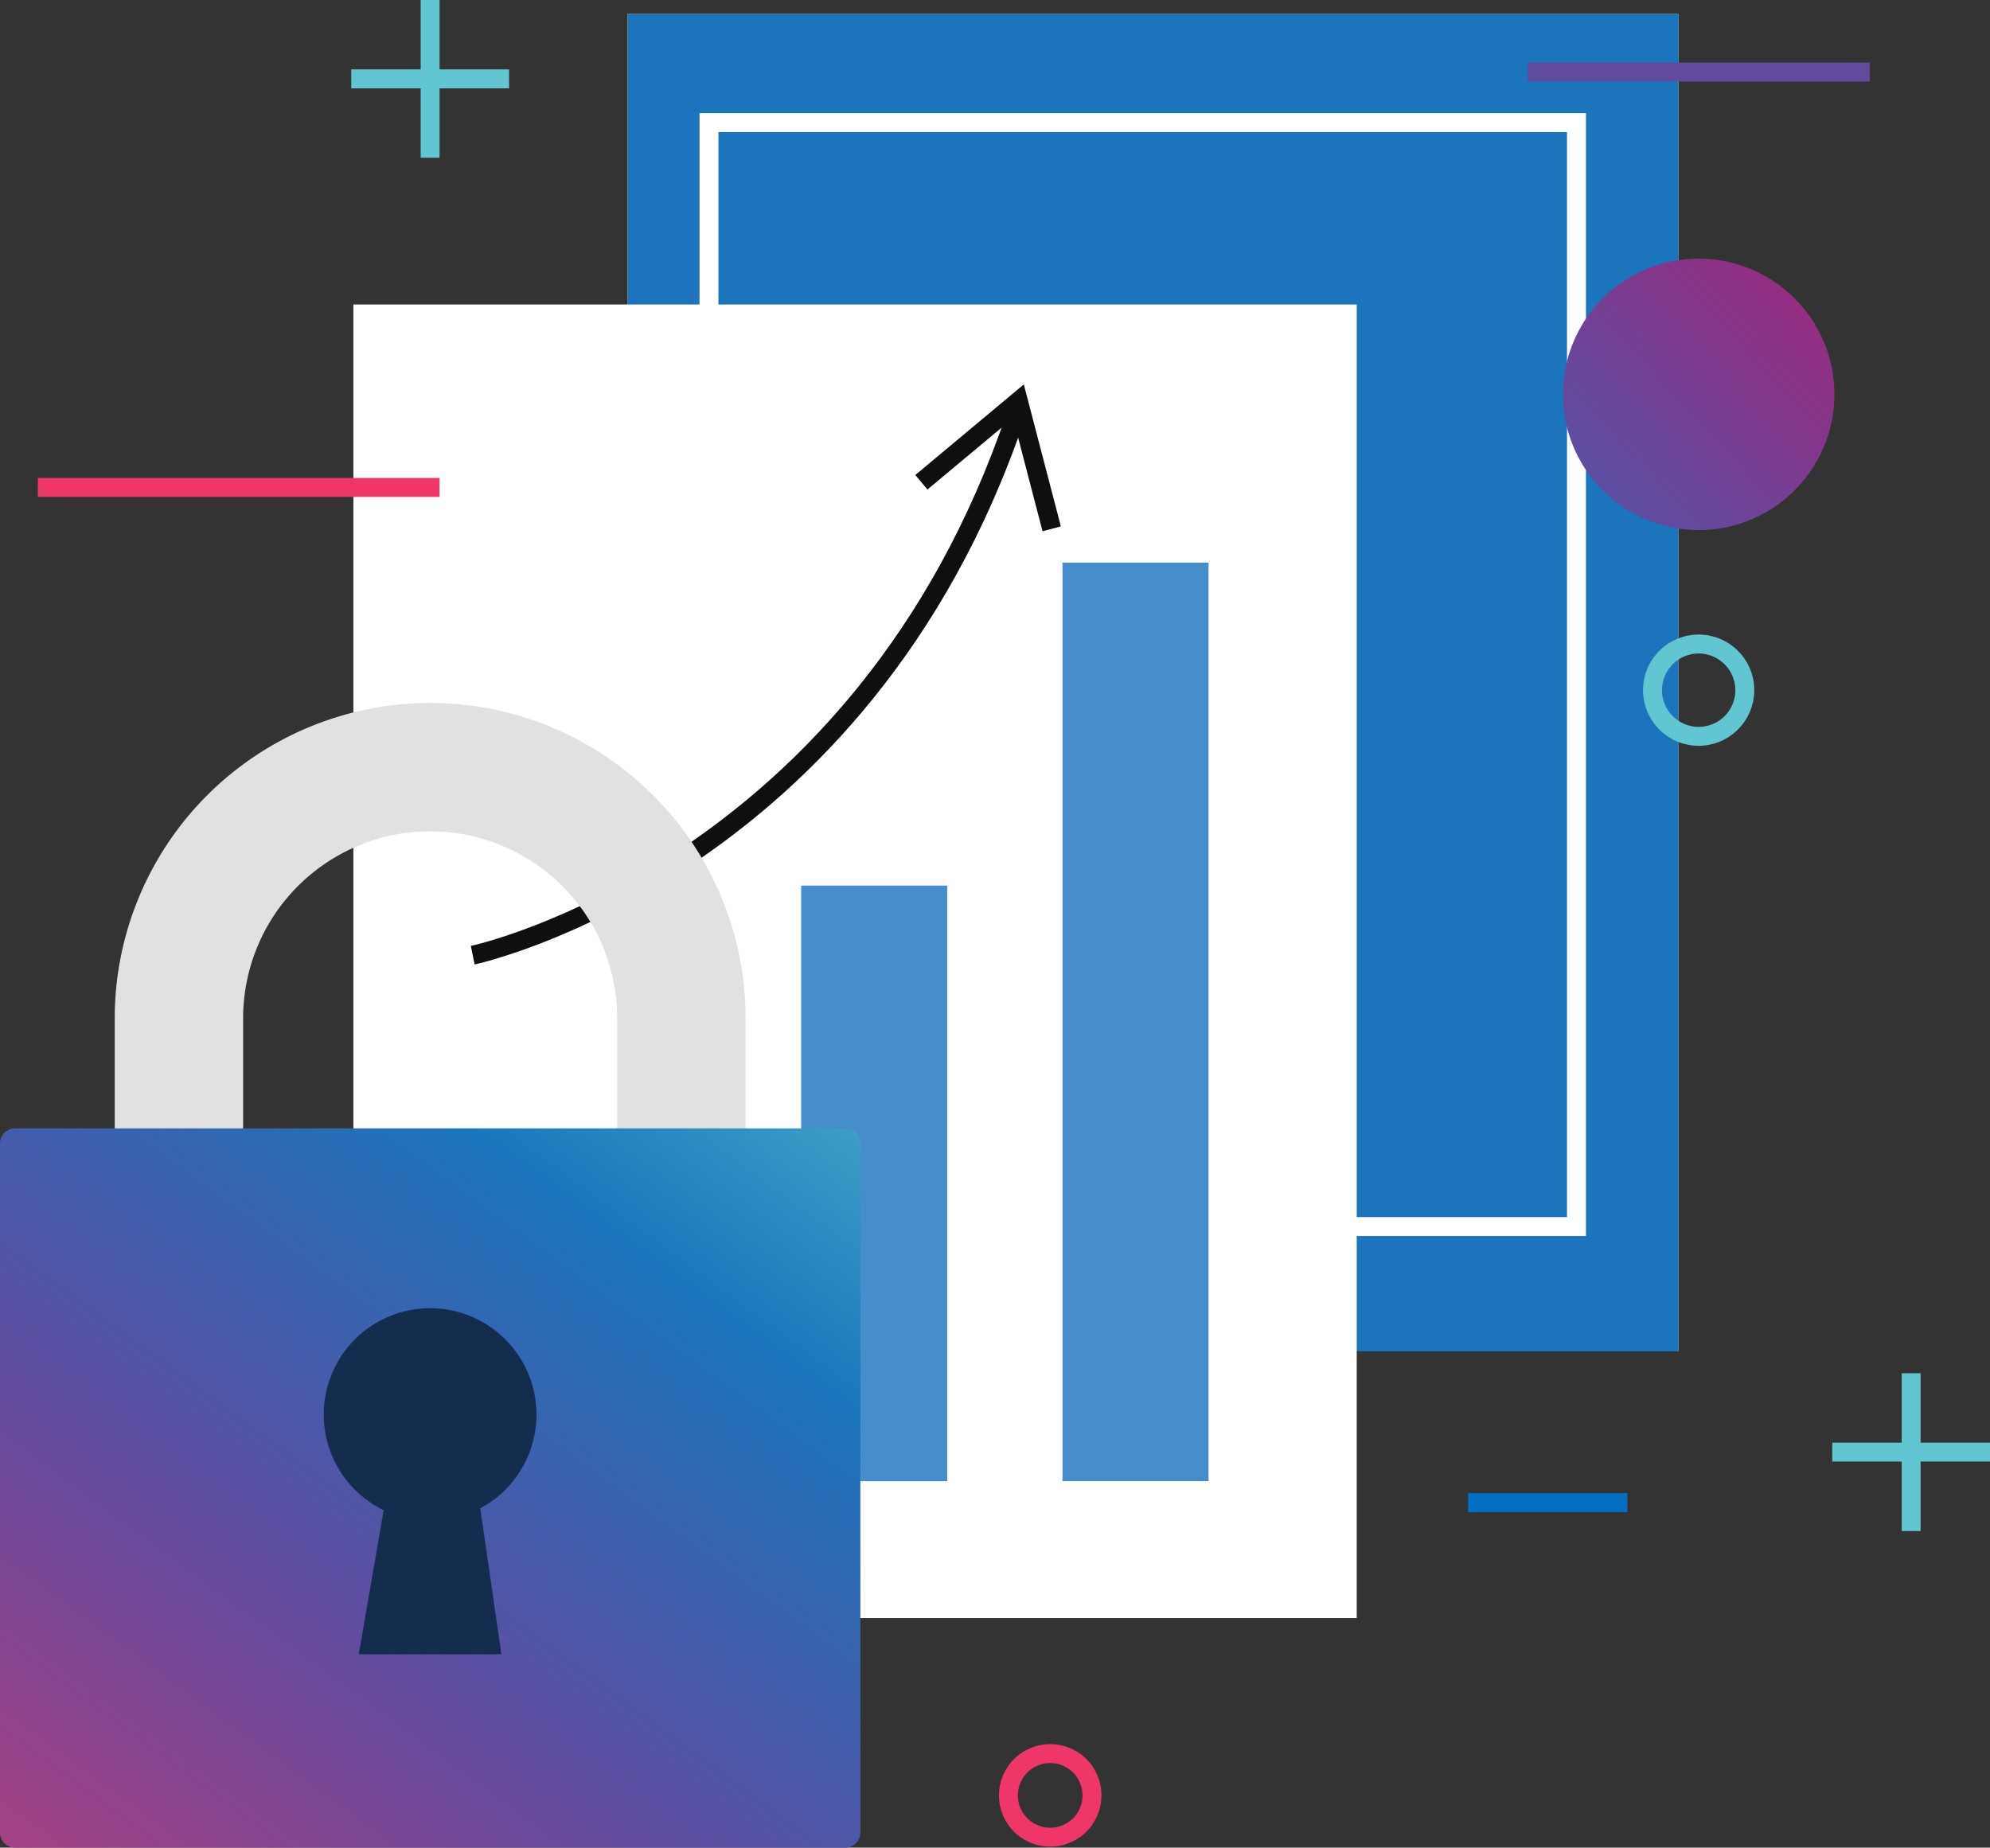 <svg xmlns="http://www.w3.org/2000/svg" xmlns:xlink="http://www.w3.org/1999/xlink" width="154.997" height="143.933" viewBox="0 0 154.997 143.933">
  <rect x="0" y="0" width="154.997" height="143.933" fill="#333333" stroke="none"/>
  <defs>
    <linearGradient id="linear-gradient" x1="2.445" y1="-1.316" x2="-2.023" y2="2.856" gradientUnits="objectBoundingBox">
      <stop offset="0" stop-color="#ee3667"/>
      <stop offset="0.01" stop-color="#ee3667"/>
      <stop offset="0.28" stop-color="#ad2073"/>
      <stop offset="0.41" stop-color="#80388c"/>
      <stop offset="0.5" stop-color="#614b9f"/>
      <stop offset="0.8" stop-color="#1b75bc"/>
      <stop offset="0.98" stop-color="#62c5d1"/>
      <stop offset="1" stop-color="#62c5d1"/>
    </linearGradient>
    <linearGradient id="linear-gradient-2" x1="-0.346" y1="1.428" x2="1.18" y2="-0.306" gradientUnits="objectBoundingBox">
      <stop offset="0" stop-color="#ee3667"/>
      <stop offset="0.01" stop-color="#ee3667"/>
      <stop offset="0.45" stop-color="#614b9f"/>
      <stop offset="0.72" stop-color="#1b75bc"/>
      <stop offset="0.98" stop-color="#62c5d1"/>
      <stop offset="1" stop-color="#62c5d1"/>
    </linearGradient>
  </defs>
  <g id="Group_1135" data-name="Group 1135" transform="translate(-0.003 -0.004)">
    <g id="Group_1116" data-name="Group 1116" transform="translate(27.361 5.407)">
      <path id="Rectangle_254" data-name="Rectangle 254" d="M0,1.479V0H12.293V1.479Z" fill="#62c5d2"/>
    </g>
    <g id="Group_1117" data-name="Group 1117" transform="translate(32.769)">
      <path id="Rectangle_255" data-name="Rectangle 255" d="M0,12.291V0H1.47V12.291Z" fill="#62c5d2"/>
    </g>
    <g id="Group_1118" data-name="Group 1118" transform="translate(142.714 112.389)">
      <path id="Rectangle_256" data-name="Rectangle 256" d="M0,1.471V0H12.286V1.471Z" fill="#62c5d2"/>
    </g>
    <g id="Group_1119" data-name="Group 1119" transform="translate(148.122 106.981)">
      <path id="Rectangle_257" data-name="Rectangle 257" d="M0,12.293V0H1.474V12.293Z" fill="#62c5d2"/>
    </g>
    <g id="Group_1120" data-name="Group 1120" transform="translate(48.88 1.087)">
      <path id="Rectangle_258" data-name="Rectangle 258" d="M0,104.191V0H81.86V104.191Z" fill="#fdd55a"/>
    </g>
    <g id="Group_1121" data-name="Group 1121" transform="translate(48.88 1.087)">
      <path id="Rectangle_259" data-name="Rectangle 259" d="M0,104.191V0H81.86V104.191Z" fill="#1c75bc"/>
    </g>
    <g id="Group_1122" data-name="Group 1122" transform="translate(54.486 8.816)">
      <path id="Path_579" data-name="Path 579" d="M69.044,87.475H0V0H69.044V87.474Zm-67.57-86V86H67.568V1.474Z" fill="#fff"/>
    </g>
    <g id="Group_1123" data-name="Group 1123" transform="translate(27.529 23.723)">
      <path id="Rectangle_260" data-name="Rectangle 260" d="M0,102.327V0H78.146v102.33Z" fill="#fff"/>
    </g>
    <g id="Group_1124" data-name="Group 1124" transform="translate(43.655 90.208)">
      <path id="Rectangle_261" data-name="Rectangle 261" d="M0,25.18V0H11.38V25.18Z" fill="#468ecb"/>
    </g>
    <g id="Group_1125" data-name="Group 1125" transform="translate(62.402 68.994)">
      <path id="Rectangle_262" data-name="Rectangle 262" d="M0,46.394V0H11.376v46.4Z" fill="#468ecb"/>
    </g>
    <g id="Group_1126" data-name="Group 1126" transform="translate(82.759 43.833)">
      <path id="Rectangle_263" data-name="Rectangle 263" d="M0,71.554V0H11.375V71.554Z" fill="#468ecb"/>
    </g>
    <g id="Group_1127" data-name="Group 1127" transform="translate(77.808 135.875)">
      <path id="Path_580" data-name="Path 580" d="M3.993,7.984A3.992,3.992,0,1,1,7.986,3.992,4,4,0,0,1,3.993,7.984Zm0-6.51A2.518,2.518,0,1,0,6.511,3.992,2.521,2.521,0,0,0,3.993,1.474Z" fill="#ee3668"/>
    </g>
    <g id="Group_1128" data-name="Group 1128" transform="translate(114.353 116.324)">
      <path id="Rectangle_264" data-name="Rectangle 264" d="M0,1.476V0H12.4V1.476Z" fill="#026fc2"/>
    </g>
    <g id="Group_1129" data-name="Group 1129" transform="translate(71.296 29.95)">
      <path id="Path_581" data-name="Path 581" d="M9.908,11.436,7.61,2.624.944,8.188,0,7.057,8.449,0l2.886,11.061Z" fill="#0f0f10"/>
    </g>
    <g id="Group_1130" data-name="Group 1130" transform="translate(36.676 32.175)">
      <path id="Path_582" data-name="Path 582" d="M.295,42.96,0,41.517C.3,41.456,29.9,34.957,41.735,0l1.4.473C31.013,36.259.6,42.9.295,42.96Z" fill="#0f0f10"/>
    </g>
    <g id="Group_1131" data-name="Group 1131" transform="translate(121.737 20.154)">
      <path id="Path_583" data-name="Path 583" d="M21.143,10.57A10.572,10.572,0,1,1,10.572,0,10.57,10.57,0,0,1,21.143,10.57Z" fill="url(#linear-gradient)"/>
    </g>
    <g id="Group_1132" data-name="Group 1132" transform="translate(2.952 37.24)">
      <path id="Rectangle_265" data-name="Rectangle 265" d="M0,1.473V0H31.287V1.473Z" fill="#ee3668"/>
    </g>
    <g id="Group_1133" data-name="Group 1133" transform="translate(118.99 4.881)">
      <path id="Rectangle_266" data-name="Rectangle 266" d="M0,1.473V0H26.64V1.473Z" fill="#614b9f"/>
    </g>
    <g id="Group_1134" data-name="Group 1134" transform="translate(127.975 49.439)">
      <path id="Path_584" data-name="Path 584" d="M4.332,8.663A4.332,4.332,0,1,1,8.664,4.332,4.337,4.337,0,0,1,4.332,8.663Zm0-7.189A2.857,2.857,0,1,0,7.19,4.332,2.861,2.861,0,0,0,4.332,1.474Z" fill="#62c5d2"/>
    </g>
    <path id="Path_585" data-name="Path 585" d="M0,19.562a19.567,19.567,0,0,1,39.133,0V36.527H0Z" transform="translate(13.94 59.631)" fill="none" stroke="#e1e1e1" stroke-miterlimit="10" stroke-width="10"/>
    <path id="Rectangle_267" data-name="Rectangle 267" d="M1.18,56.033A1.178,1.178,0,0,1,0,54.855V1.175A1.178,1.178,0,0,1,1.18,0H65.838a1.178,1.178,0,0,1,1.178,1.178v53.68a1.178,1.178,0,0,1-1.178,1.178Z" transform="translate(0 87.904)" fill="url(#linear-gradient-2)"/>
    <path id="Ellipse_9" data-name="Ellipse 9" d="M0,8.288a8.284,8.284,0,1,1,8.284,8.289A8.286,8.286,0,0,1,0,8.288Z" transform="translate(25.219 101.906)" fill="#142c4e"/>
    <path id="Path_586" data-name="Path 586" d="M11.108,15.231H0L2.629,0H8.9Z" transform="translate(27.949 113.638)" fill="#142c4e"/>
  </g>
</svg>
